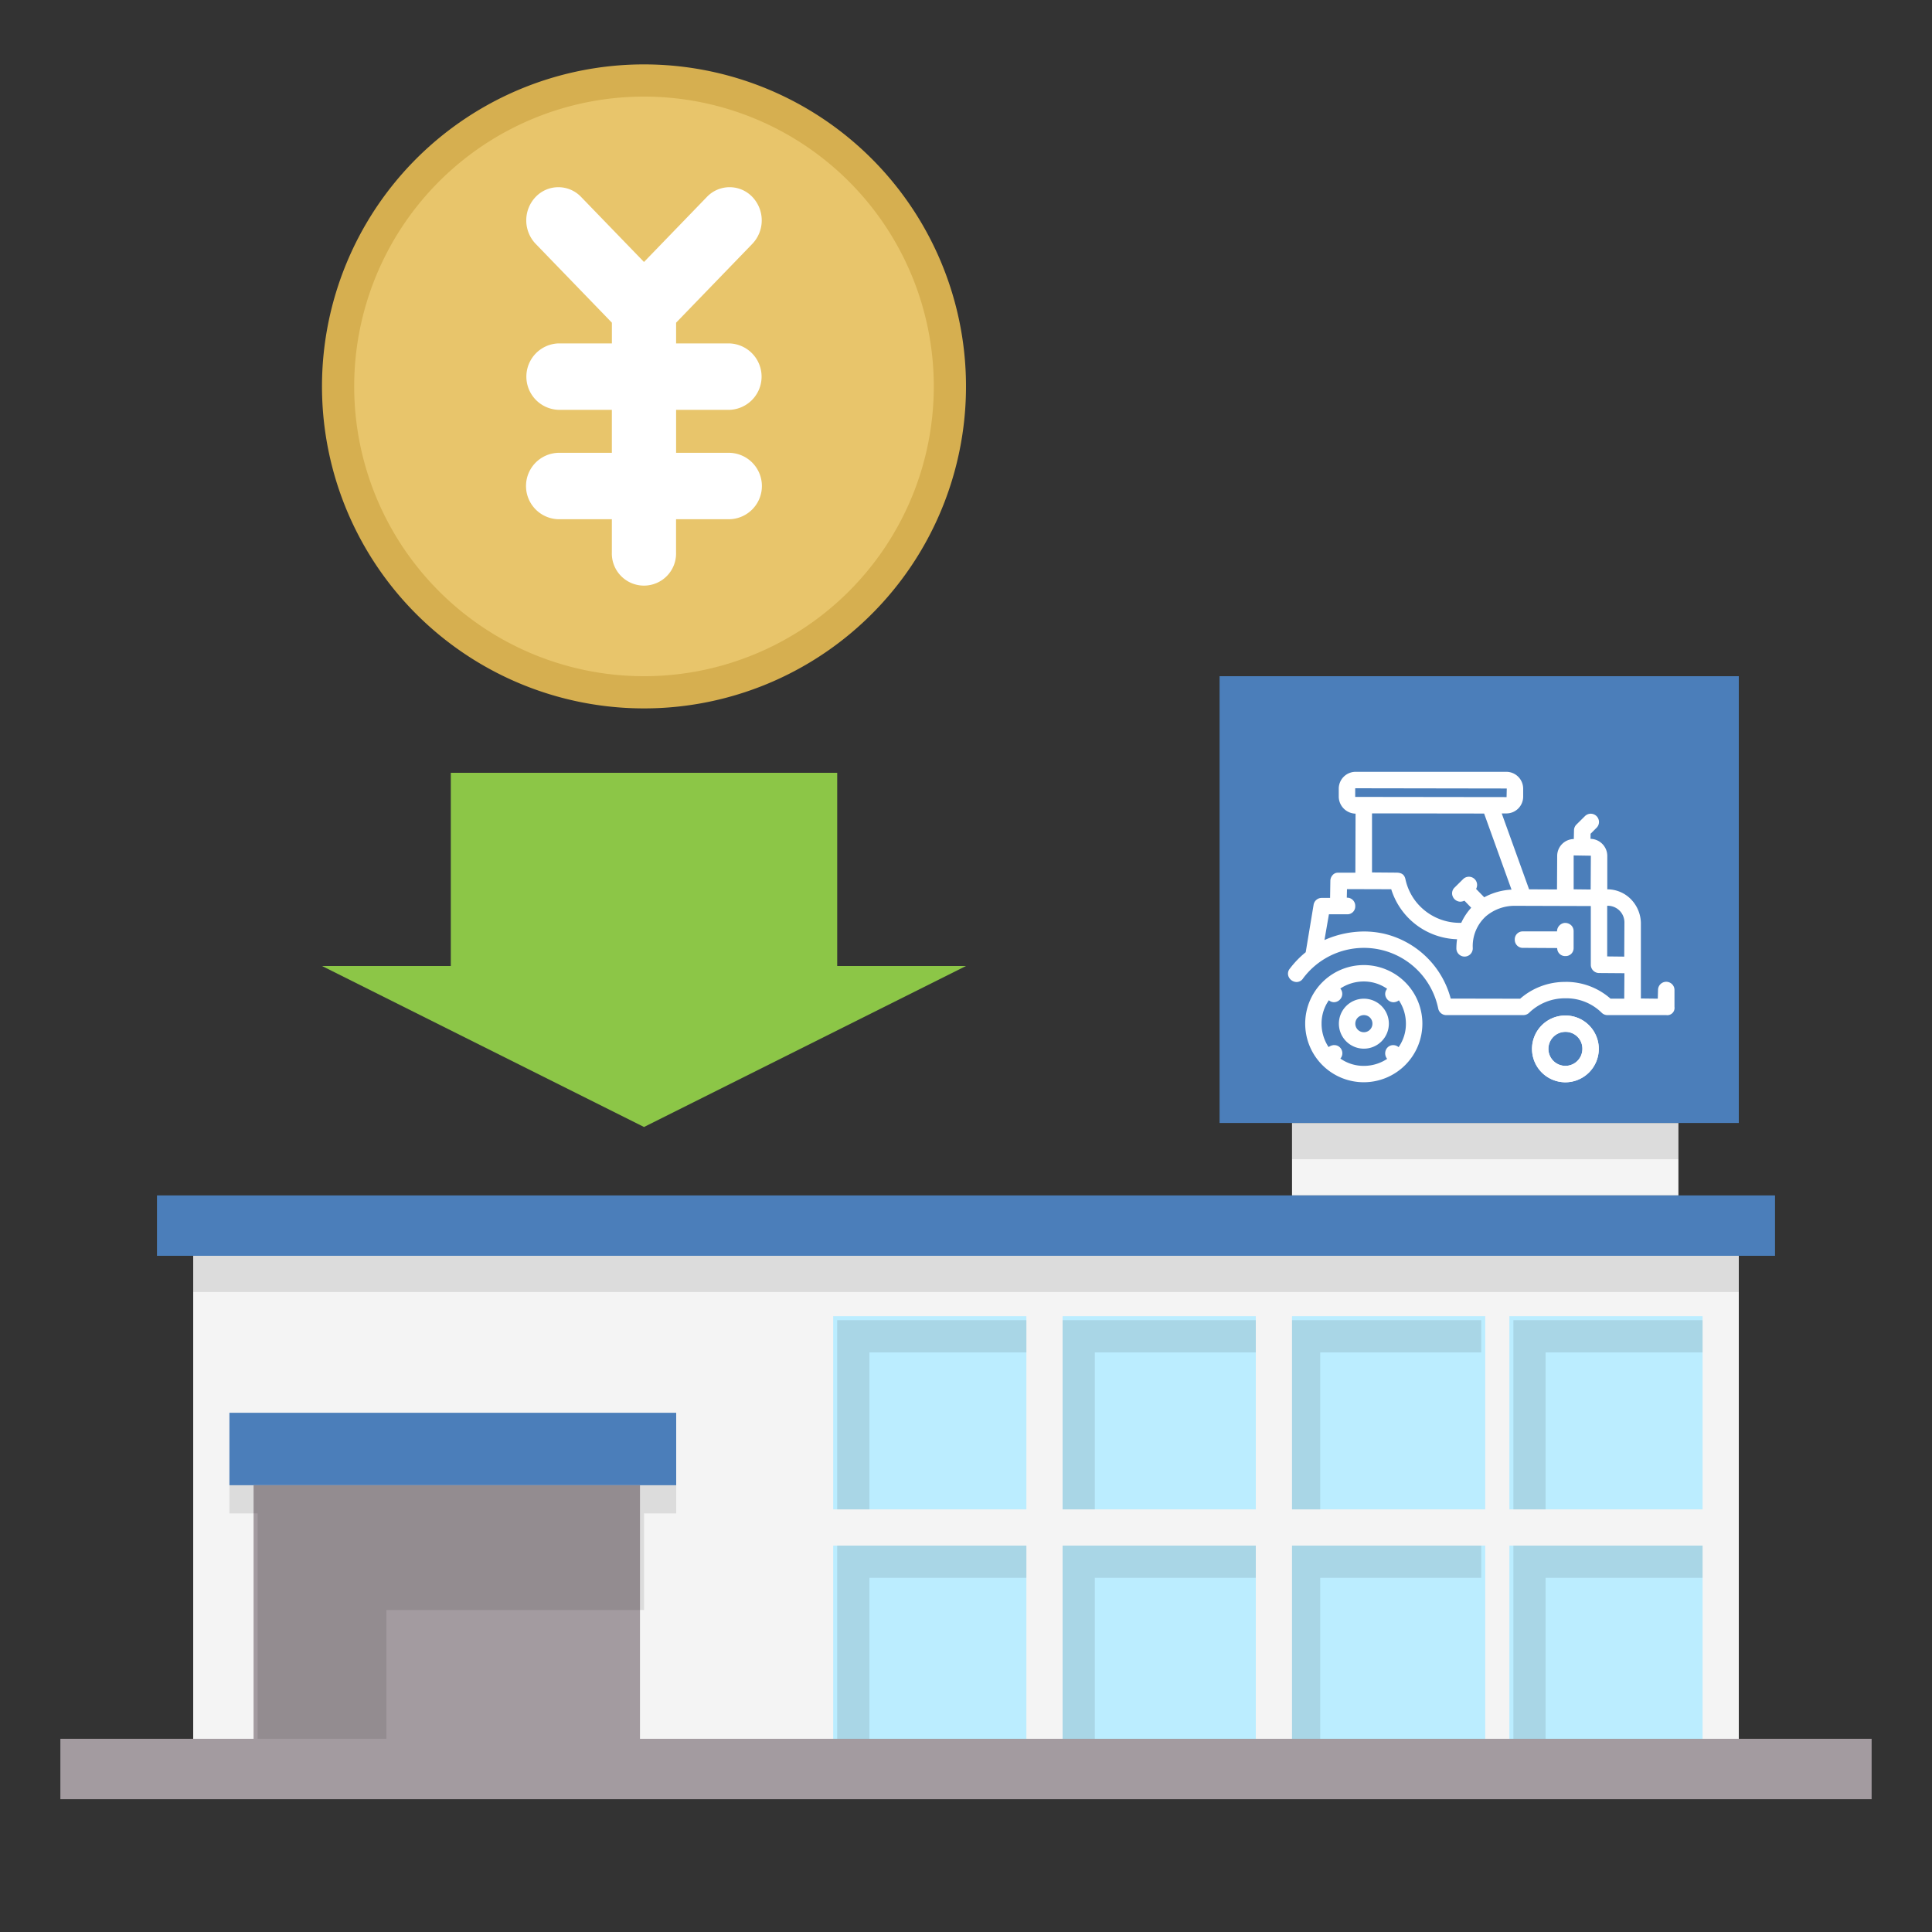 <svg id="img_step3" xmlns="http://www.w3.org/2000/svg" xmlns:xlink="http://www.w3.org/1999/xlink" width="160" height="160" viewBox="0 0 160 160" preserveAspectRatio="xMinYMid">
  <rect x="0" y="0" width="160" height="160" fill="#333333" stroke="none"/>
  <defs>
    <clipPath id="clip-path">
      <rect id="長方形_362" data-name="長方形 362" width="160" height="160" fill="none"/>
    </clipPath>
    <clipPath id="clip-path-3">
      <rect id="長方形_331" data-name="長方形 331" width="128" height="3" fill="none"/>
    </clipPath>
    <clipPath id="clip-path-4">
      <rect id="長方形_333" data-name="長方形 333" width="32" height="3" transform="translate(0.333 -0.333)" fill="none"/>
    </clipPath>
    <clipPath id="clip-path-5">
      <rect id="長方形_337" data-name="長方形 337" width="16" height="16" transform="translate(-0.333)" fill="none"/>
    </clipPath>
    <clipPath id="clip-path-6">
      <rect id="長方形_339" data-name="長方形 339" width="16" height="16" transform="translate(0.333)" fill="none"/>
    </clipPath>
    <clipPath id="clip-path-7">
      <rect id="長方形_341" data-name="長方形 341" width="16" height="16" fill="none"/>
    </clipPath>
    <clipPath id="clip-path-9">
      <rect id="長方形_345" data-name="長方形 345" width="16" height="16" transform="translate(-0.333 -0.333)" fill="none"/>
    </clipPath>
    <clipPath id="clip-path-10">
      <rect id="長方形_347" data-name="長方形 347" width="16" height="16" transform="translate(0.333 -0.333)" fill="none"/>
    </clipPath>
    <clipPath id="clip-path-11">
      <rect id="長方形_349" data-name="長方形 349" width="16" height="16" transform="translate(0 -0.333)" fill="none"/>
    </clipPath>
    <clipPath id="clip-path-13">
      <rect id="長方形_352" data-name="長方形 352" width="37" height="21" transform="translate(0.333 0.333)" fill="none"/>
    </clipPath>
  </defs>
  <g id="グループ_462" data-name="グループ 462" clip-path="url(#clip-path)">
    <g id="グループ_461" data-name="グループ 461">
      <g id="グループ_460" data-name="グループ 460" clip-path="url(#clip-path)">
        <path id="パス_966" data-name="パス 966" d="M63.333,28.667A26.667,26.667,0,1,1,36.667,2,26.666,26.666,0,0,1,63.333,28.667" transform="translate(16.667 3.333)" fill="#d6af50"/>
        <path id="パス_967" data-name="パス 967" d="M59,27A24,24,0,1,1,35,3,24,24,0,0,1,59,27" transform="translate(18.333 5)" fill="#e8c56b"/>
        <path id="パス_968" data-name="パス 968" d="M33.185,24.253a2.752,2.752,0,0,0,0-5.5H28.753V17.035l6.312-6.528a2.813,2.813,0,0,0,0-3.888,2.6,2.6,0,0,0-3.76,0l-5.211,5.389L20.883,6.619a2.6,2.6,0,0,0-3.76,0,2.813,2.813,0,0,0,0,3.888l6.312,6.528v1.717H19a2.752,2.752,0,0,0,0,5.5h4.432v3.56H19a2.751,2.751,0,0,0,0,5.5h4.432v2.749a2.66,2.66,0,1,0,5.317,0V33.312h4.432a2.751,2.751,0,0,0,0-5.5H28.753v-3.56Z" transform="translate(27.239 9.688)" fill="#fff"/>
        <rect id="長方形_325" data-name="長方形 325" width="128" height="40" transform="translate(16 104)" fill="#f4f4f4"/>
        <rect id="長方形_326" data-name="長方形 326" width="32" height="6" transform="translate(107 93)" fill="#f4f4f4"/>
        <rect id="長方形_327" data-name="長方形 327" width="134" height="5" transform="translate(13 99)" fill="#4b7eba"/>
        <rect id="長方形_328" data-name="長方形 328" width="150" height="5" transform="translate(5 144)" fill="#a39ba0"/>
        <rect id="長方形_329" data-name="長方形 329" width="37" height="6" transform="translate(19 117)" fill="#4b7eba"/>
        <g id="グループ_405" data-name="グループ 405" transform="translate(16 104)" opacity="0.1">
          <g id="グループ_404" data-name="グループ 404">
            <g id="グループ_403" data-name="グループ 403" clip-path="url(#clip-path-3)">
              <rect id="長方形_330" data-name="長方形 330" width="128" height="3"/>
            </g>
          </g>
        </g>
        <g id="グループ_408" data-name="グループ 408" transform="translate(106.667 93.333)" opacity="0.1">
          <g id="グループ_407" data-name="グループ 407">
            <g id="グループ_406" data-name="グループ 406" clip-path="url(#clip-path-4)">
              <rect id="長方形_332" data-name="長方形 332" width="32" height="3" transform="translate(0.333 -0.333)"/>
            </g>
          </g>
        </g>
        <rect id="長方形_334" data-name="長方形 334" width="43" height="37" transform="translate(101 56)" fill="#4b7eba"/>
        <rect id="長方形_335" data-name="長方形 335" width="32" height="21" transform="translate(21 123)" fill="#a39ba0"/>
        <g id="グループ_411" data-name="グループ 411" transform="translate(125.333 128)" style="isolation: isolate">
          <g id="グループ_410" data-name="グループ 410">
            <g id="グループ_409" data-name="グループ 409" clip-path="url(#clip-path-5)">
              <rect id="長方形_336" data-name="長方形 336" width="16" height="16" transform="translate(-0.333)" fill="#bbedff"/>
            </g>
          </g>
        </g>
        <g id="グループ_414" data-name="グループ 414" transform="translate(106.667 128)" style="isolation: isolate">
          <g id="グループ_413" data-name="グループ 413">
            <g id="グループ_412" data-name="グループ 412" clip-path="url(#clip-path-6)">
              <rect id="長方形_338" data-name="長方形 338" width="16" height="16" transform="translate(0.333)" fill="#bbedff"/>
            </g>
          </g>
        </g>
        <g id="グループ_417" data-name="グループ 417" transform="translate(88 128)" style="isolation: isolate">
          <g id="グループ_416" data-name="グループ 416">
            <g id="グループ_415" data-name="グループ 415" clip-path="url(#clip-path-7)">
              <rect id="長方形_340" data-name="長方形 340" width="16" height="16" fill="#bbedff"/>
            </g>
          </g>
        </g>
        <g id="グループ_420" data-name="グループ 420" transform="translate(69.333 128)" style="isolation: isolate">
          <g id="グループ_419" data-name="グループ 419">
            <g id="グループ_418" data-name="グループ 418" clip-path="url(#clip-path-5)">
              <rect id="長方形_342" data-name="長方形 342" width="16" height="16" transform="translate(-0.333)" fill="#bbedff"/>
            </g>
          </g>
        </g>
        <g id="グループ_423" data-name="グループ 423" transform="translate(125.333 109.333)" style="isolation: isolate">
          <g id="グループ_422" data-name="グループ 422">
            <g id="グループ_421" data-name="グループ 421" clip-path="url(#clip-path-9)">
              <rect id="長方形_344" data-name="長方形 344" width="16" height="16" transform="translate(-0.333 -0.333)" fill="#bbedff"/>
            </g>
          </g>
        </g>
        <g id="グループ_426" data-name="グループ 426" transform="translate(106.667 109.333)" style="isolation: isolate">
          <g id="グループ_425" data-name="グループ 425">
            <g id="グループ_424" data-name="グループ 424" clip-path="url(#clip-path-10)">
              <rect id="長方形_346" data-name="長方形 346" width="16" height="16" transform="translate(0.333 -0.333)" fill="#bbedff"/>
            </g>
          </g>
        </g>
        <g id="グループ_429" data-name="グループ 429" transform="translate(88 109.333)" style="isolation: isolate">
          <g id="グループ_428" data-name="グループ 428">
            <g id="グループ_427" data-name="グループ 427" clip-path="url(#clip-path-11)">
              <rect id="長方形_348" data-name="長方形 348" width="16" height="16" transform="translate(0 -0.333)" fill="#bbedff"/>
            </g>
          </g>
        </g>
        <g id="グループ_432" data-name="グループ 432" transform="translate(69.333 109.333)" style="isolation: isolate">
          <g id="グループ_431" data-name="グループ 431">
            <g id="グループ_430" data-name="グループ 430" clip-path="url(#clip-path-9)">
              <rect id="長方形_350" data-name="長方形 350" width="16" height="16" transform="translate(-0.333 -0.333)" fill="#bbedff"/>
            </g>
          </g>
        </g>
        <g id="グループ_435" data-name="グループ 435" transform="translate(18.667 122.667)" opacity="0.1">
          <g id="グループ_434" data-name="グループ 434">
            <g id="グループ_433" data-name="グループ 433" clip-path="url(#clip-path-13)">
              <path id="パス_969" data-name="パス 969" d="M44.333,46H7v2.667H9.667V67.333H20.333V56.667H41.667v-8h2.667Z" transform="translate(-7 -46)"/>
            </g>
          </g>
        </g>
        <g id="グループ_438" data-name="グループ 438" transform="translate(69.333 109.333)" opacity="0.1">
          <g id="グループ_437" data-name="グループ 437">
            <g id="グループ_436" data-name="グループ 436" clip-path="url(#clip-path-9)">
              <path id="パス_970" data-name="パス 970" d="M42,41H26V57h2.667V43.667H42Z" transform="translate(-26 -41)"/>
            </g>
          </g>
        </g>
        <g id="グループ_441" data-name="グループ 441" transform="translate(88 109.333)" opacity="0.1">
          <g id="グループ_440" data-name="グループ 440">
            <g id="グループ_439" data-name="グループ 439" clip-path="url(#clip-path-11)">
              <path id="パス_971" data-name="パス 971" d="M49,41H33V57h2.667V43.667H49Z" transform="translate(-33 -41)"/>
            </g>
          </g>
        </g>
        <g id="グループ_444" data-name="グループ 444" transform="translate(106.667 109.333)" opacity="0.1">
          <g id="グループ_443" data-name="グループ 443">
            <g id="グループ_442" data-name="グループ 442" clip-path="url(#clip-path-10)">
              <path id="パス_972" data-name="パス 972" d="M56,41H40V57h2.667V43.667H56Z" transform="translate(-40 -41)"/>
            </g>
          </g>
        </g>
        <g id="グループ_447" data-name="グループ 447" transform="translate(125.333 109.333)" opacity="0.1">
          <g id="グループ_446" data-name="グループ 446">
            <g id="グループ_445" data-name="グループ 445" clip-path="url(#clip-path-9)">
              <path id="パス_973" data-name="パス 973" d="M63,41H47V57h2.667V43.667H63Z" transform="translate(-47 -41)"/>
            </g>
          </g>
        </g>
        <g id="グループ_450" data-name="グループ 450" transform="translate(69.333 128)" opacity="0.1">
          <g id="グループ_449" data-name="グループ 449">
            <g id="グループ_448" data-name="グループ 448" clip-path="url(#clip-path-5)">
              <path id="パス_974" data-name="パス 974" d="M42,48H26V64h2.667V50.667H42Z" transform="translate(-26 -48)"/>
            </g>
          </g>
        </g>
        <g id="グループ_453" data-name="グループ 453" transform="translate(88 128)" opacity="0.1">
          <g id="グループ_452" data-name="グループ 452">
            <g id="グループ_451" data-name="グループ 451" clip-path="url(#clip-path-7)">
              <path id="パス_975" data-name="パス 975" d="M49,48H33V64h2.667V50.667H49Z" transform="translate(-33 -48)"/>
            </g>
          </g>
        </g>
        <g id="グループ_456" data-name="グループ 456" transform="translate(106.667 128)" opacity="0.1">
          <g id="グループ_455" data-name="グループ 455">
            <g id="グループ_454" data-name="グループ 454" clip-path="url(#clip-path-6)">
              <path id="パス_976" data-name="パス 976" d="M56,48H40V64h2.667V50.667H56Z" transform="translate(-40 -48)"/>
            </g>
          </g>
        </g>
        <g id="グループ_459" data-name="グループ 459" transform="translate(125.333 128)" opacity="0.1">
          <g id="グループ_458" data-name="グループ 458">
            <g id="グループ_457" data-name="グループ 457" clip-path="url(#clip-path-5)">
              <path id="パス_977" data-name="パス 977" d="M63,48H47V64h2.667V50.667H63Z" transform="translate(-47 -48)"/>
            </g>
          </g>
        </g>
        <path id="パス_978" data-name="パス 978" d="M20.667,24h32V40H63.333L36.667,53.333,10,40H20.667Z" transform="translate(16.667 40)" fill="#8cc647"/>
        <path id="パス_979" data-name="パス 979" d="M43.647,35.154a2.069,2.069,0,1,1,2.075-2.069,2.071,2.071,0,0,1-2.075,2.069m0-2.779a.709.709,0,1,0,.715.709.7.7,0,0,0-.715-.709" transform="translate(69.297 51.692)" fill="#fff"/>
        <path id="パス_980" data-name="パス 980" d="M45.387,39.675a4.852,4.852,0,1,1,4.851-4.853,4.857,4.857,0,0,1-4.851,4.853M42.939,36.6a.655.655,0,0,1,.608.389.669.669,0,0,1-.1.725,3.352,3.352,0,0,0,1.941.605,3.486,3.486,0,0,0,1.933-.581.72.72,0,0,1-.1-.749.659.659,0,0,1,.611-.389.7.7,0,0,1,.437.168,3.346,3.346,0,0,0,.605-1.941,3.482,3.482,0,0,0-.581-1.936.774.774,0,0,1-.448.16.706.706,0,0,1-.624-.413.634.634,0,0,1,.1-.7,3.353,3.353,0,0,0-1.939-.608,3.493,3.493,0,0,0-1.939.584.683.683,0,0,1,.1.72.706.706,0,0,1-.624.413.647.647,0,0,1-.424-.163,3.338,3.338,0,0,0-.605,1.939,3.491,3.491,0,0,0,.581,1.939.875.875,0,0,1,.435-.165Z" transform="translate(67.557 49.952)" fill="#fff"/>
        <path id="パス_981" data-name="パス 981" d="M66.453,44.117a.673.673,0,0,1-.485-.205,4.163,4.163,0,0,0-2.987-1.187,4.258,4.258,0,0,0-3,1.187.689.689,0,0,1-.488.205H53.1a.679.679,0,0,1-.661-.547,6.283,6.283,0,0,0-11.187-2.5.644.644,0,0,1-.541.307.744.744,0,0,1-.651-.419.642.642,0,0,1,.1-.7,7.7,7.7,0,0,1,1.307-1.349l.653-3.933a.679.679,0,0,1,.672-.565h.693L43.507,33a.722.722,0,0,1,.208-.5.563.563,0,0,1,.4-.176h1.464l.016-4.891a1.423,1.423,0,0,1-1.392-1.389v-.7a1.4,1.4,0,0,1,1.376-1.376H58.1a1.4,1.4,0,0,1,1.376,1.376v.7A1.393,1.393,0,0,1,58.1,27.415h-.4L59.965,33.7l2.312.011.016-2.8a1.4,1.4,0,0,1,1.376-1.376l.016-.715a.684.684,0,0,1,.2-.483l.7-.693a.69.69,0,0,1,.467-.205.683.683,0,0,1,.651.427.672.672,0,0,1-.157.744l-.488.488-.005.421a1.421,1.421,0,0,1,1.389,1.392V33.7A2.737,2.737,0,0,1,68.6,34.749a2.894,2.894,0,0,1,.624,1.728v6.264l1.4.016.019-.715a.681.681,0,0,1,1.163-.485.668.668,0,0,1,.2.485v1.392a.6.6,0,0,1-.68.683Zm-3.467-2.752a5.563,5.563,0,0,1,3.723,1.389l1.136,0,.016-2.107-2.107-.016a.682.682,0,0,1-.677-.677V35.085l-6.283-.019a3.668,3.668,0,0,0-2.413.875,3.337,3.337,0,0,0-1.08,2.624.679.679,0,1,1-1.357,0A5.3,5.3,0,0,1,54,37.834a5.894,5.894,0,0,1-5.451-4.141l-3.664-.011-.016.709a.677.677,0,0,1,.7.7.651.651,0,0,1-.68.677H43.389L43.019,37.9a8.186,8.186,0,0,1,3.275-.709,7.627,7.627,0,0,1,1.669.187,7.489,7.489,0,0,1,5.512,5.371l5.749.011a5.636,5.636,0,0,1,3.752-1.392Zm3.467-6.3a.018.018,0,0,0-.019.019v4.173l1.411.016.016-2.8a1.379,1.379,0,0,0-1.408-1.411m-19.48-7.651-.016.016v4.875l2.008.016c.456,0,.685.171.765.568a4.558,4.558,0,0,0,.829,1.787,4.616,4.616,0,0,0,3.789,1.8,4.809,4.809,0,0,1,.824-1.248l-.56-.584a.873.873,0,0,1-.344.083.7.7,0,0,1-.627-.437.656.656,0,0,1,.152-.731l.7-.693a.678.678,0,0,1,.467-.205.68.68,0,0,1,.616,1.008l.675.693a5.323,5.323,0,0,1,2.259-.635l-2.269-6.3Zm16.7,3.483a.015.015,0,0,0-.016.016V33.7l1.408.016.016-2.8ZM45.581,25.33l-.016.016v.7l12.536.016.016-.712Z" transform="translate(66.667 39.95)" fill="#fff"/>
        <path id="パス_982" data-name="パス 982" d="M50.345,37.068A2.765,2.765,0,1,1,53.11,34.3a2.772,2.772,0,0,1-2.765,2.768m0-4.176A1.408,1.408,0,1,0,51.753,34.3a1.393,1.393,0,0,0-1.408-1.408" transform="translate(79.295 52.562)" fill="#fff"/>
        <path id="パス_983" data-name="パス 983" d="M50.345,37.068A2.765,2.765,0,1,1,53.11,34.3a2.772,2.772,0,0,1-2.765,2.768m0-4.176A1.408,1.408,0,1,0,51.753,34.3a1.393,1.393,0,0,0-1.408-1.408" transform="translate(79.295 52.562)" fill="#fff"/>
        <path id="パス_984" data-name="パス 984" d="M51.237,31.405a.655.655,0,0,1-.68-.664l-2.8-.016a.663.663,0,0,1-.712-.664.655.655,0,0,1,.645-.7h2.853a.707.707,0,0,1,.619-.7h0a.736.736,0,0,1,.56.2.678.678,0,0,1,.195.488v1.392a.655.655,0,0,1-.68.664" transform="translate(78.403 47.773)" fill="#fff"/>
      </g>
    </g>
  </g>
</svg>
